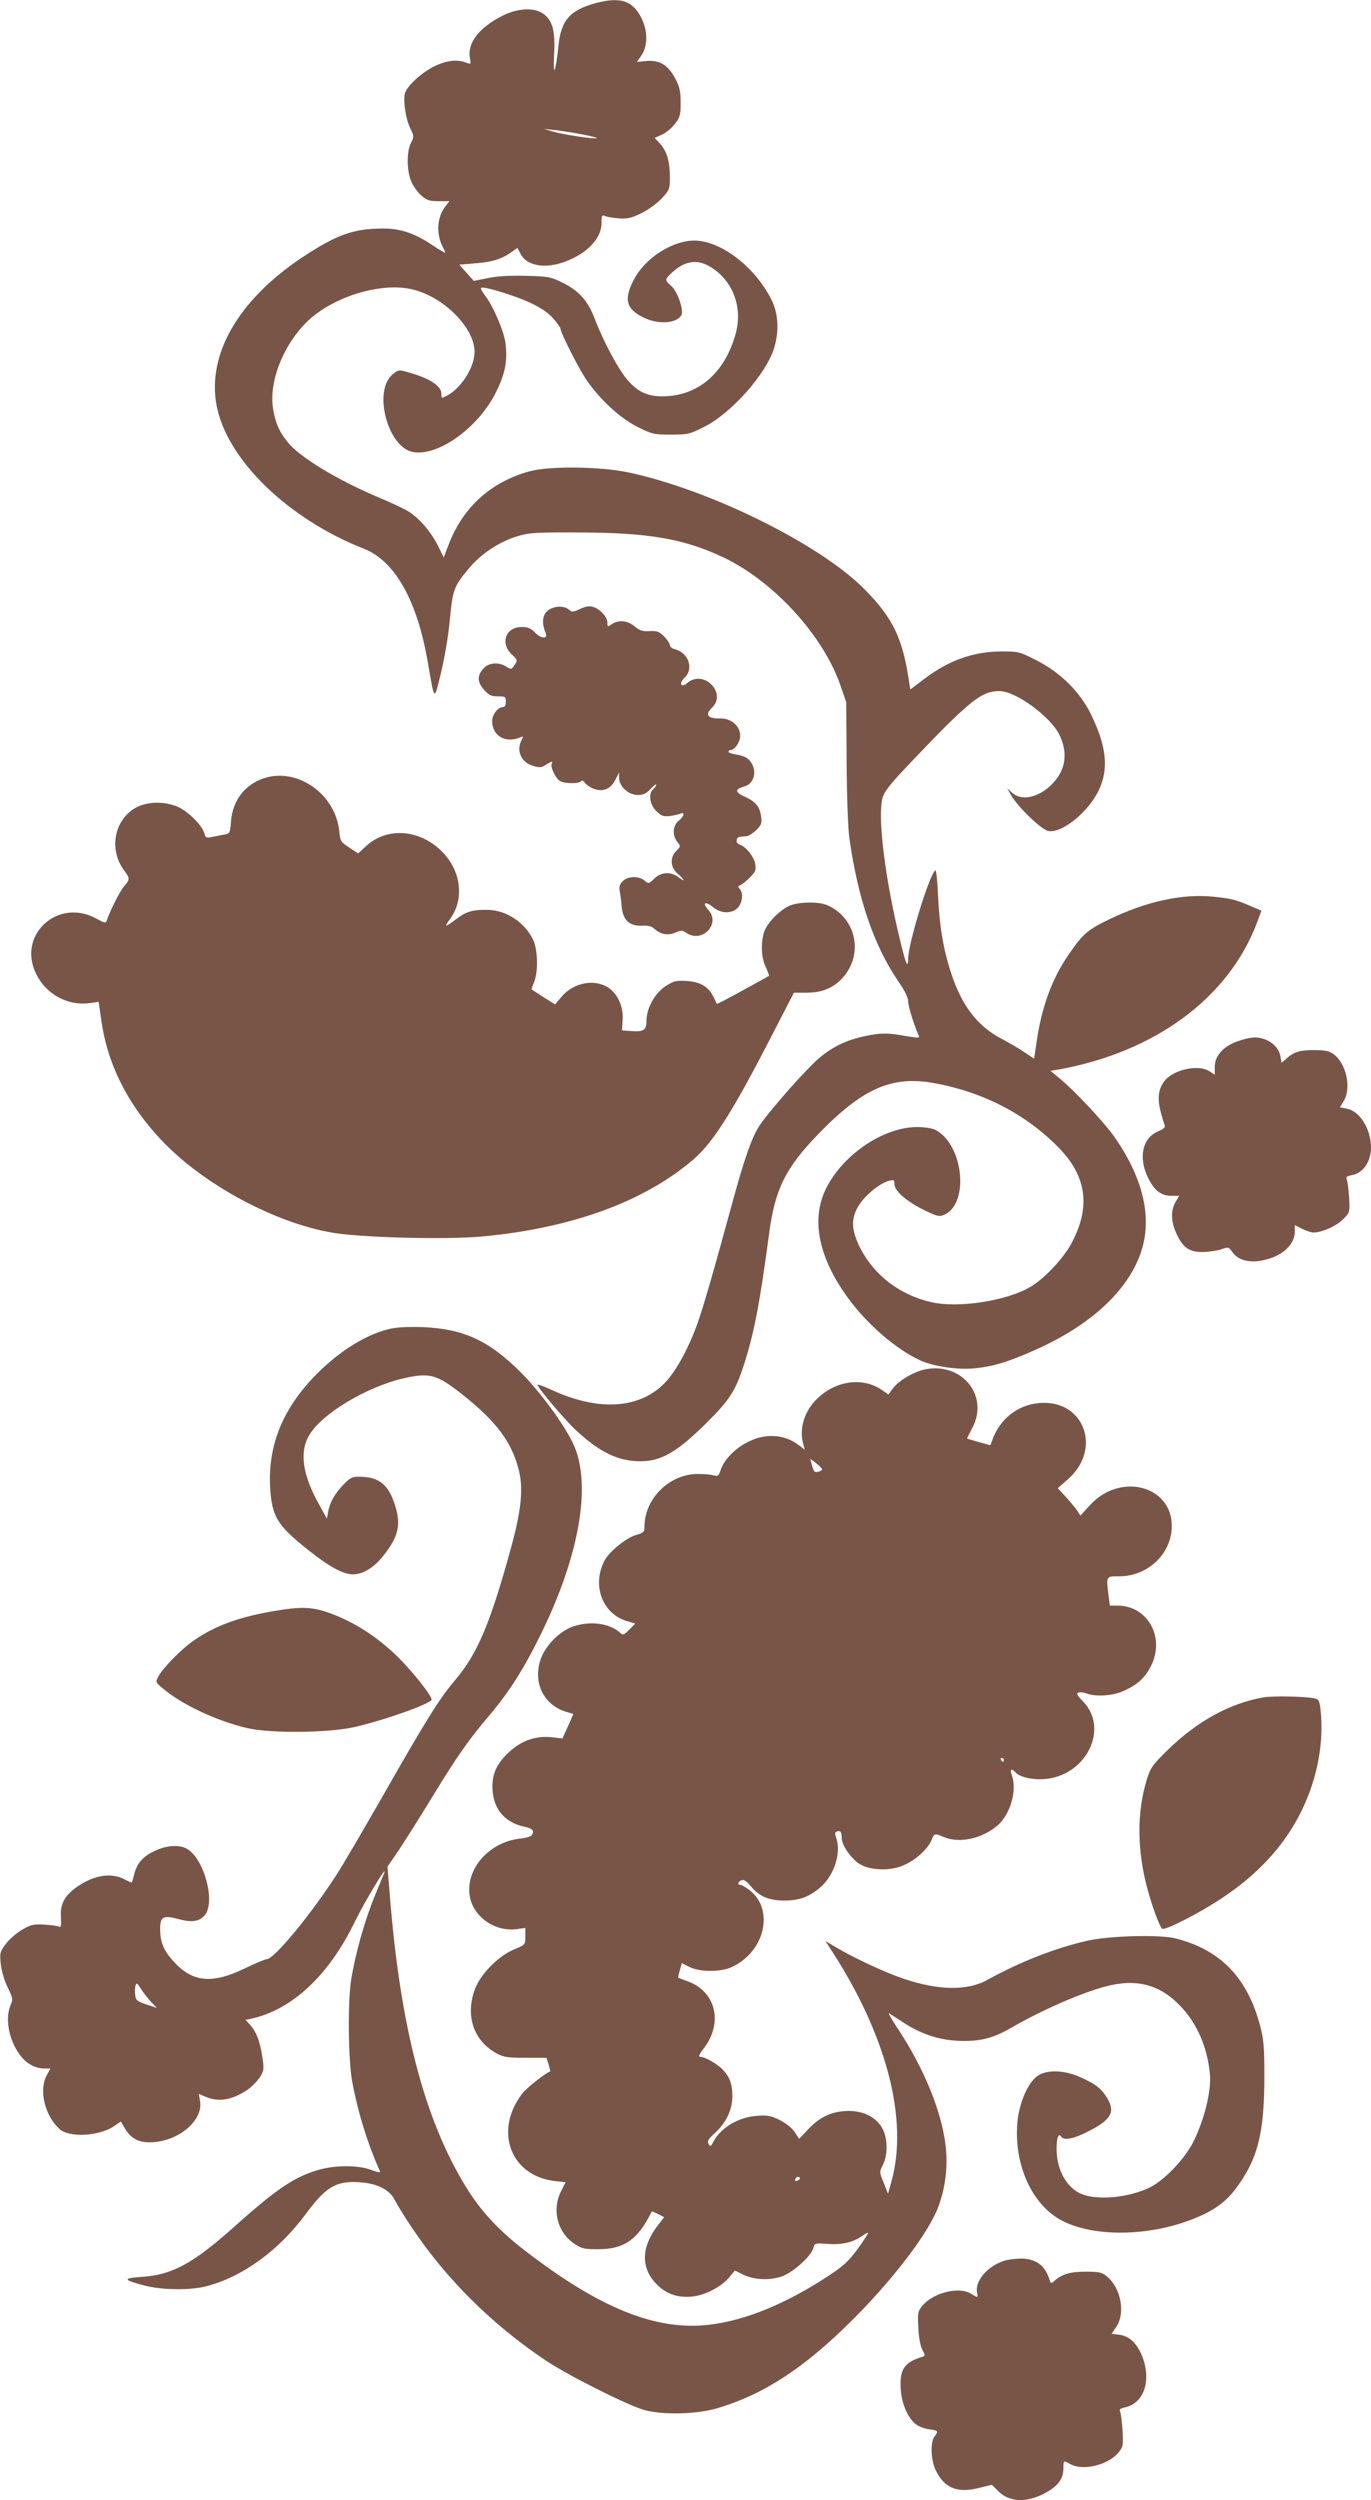 <?xml version="1.0" standalone="no"?>
<!DOCTYPE svg PUBLIC "-//W3C//DTD SVG 20010904//EN"
 "http://www.w3.org/TR/2001/REC-SVG-20010904/DTD/svg10.dtd">
<svg version="1.0" xmlns="http://www.w3.org/2000/svg"
 width="702pt" height="1280pt" viewBox="0 0 702 1280"
 preserveAspectRatio="xMidYMid meet">
<g transform="translate(0,1280) scale(0.1,-0.1)"
fill="#795548" stroke="none">
<path d="M3050 12784 c-132 -36 -178 -88 -191 -222 -14 -134 -28 -165 -22 -47
7 121 -6 174 -48 209 -45 39 -134 37 -215 -4 -120 -60 -182 -140 -168 -216 6
-34 6 -34 -21 -24 -45 17 -98 11 -160 -19 -65 -31 -142 -102 -152 -139 -9 -39
4 -130 27 -177 20 -42 21 -45 4 -77 -22 -43 -22 -139 1 -195 9 -24 33 -56 51
-73 30 -26 43 -30 90 -30 l55 0 -20 -26 c-43 -54 -49 -139 -15 -206 8 -15 14
-29 14 -32 0 -2 -27 13 -60 35 -96 65 -167 89 -259 89 -152 0 -239 -32 -417
-150 -325 -218 -484 -495 -435 -756 53 -277 364 -580 756 -734 158 -63 272
-266 326 -583 35 -202 31 -199 67 -52 18 75 38 189 45 270 15 156 21 173 96
263 62 75 153 136 245 165 66 20 89 22 321 21 357 -1 537 -32 740 -128 256
-122 509 -398 598 -654 l30 -87 2 -305 c1 -174 7 -342 14 -390 44 -313 127
-554 252 -736 31 -44 49 -81 49 -100 0 -25 30 -122 54 -175 6 -14 -1 -14 -66
-3 -94 17 -128 17 -211 -1 -94 -20 -161 -52 -234 -113 -60 -51 -237 -249 -299
-337 -41 -57 -81 -170 -144 -402 -93 -341 -150 -540 -181 -625 -43 -118 -104
-231 -156 -288 -128 -143 -344 -159 -590 -45 -41 19 -73 30 -71 25 9 -24 138
-177 196 -231 122 -114 217 -160 331 -160 105 0 185 45 331 189 129 127 157
172 203 317 50 159 79 312 126 666 30 221 83 329 249 501 224 232 373 300 583
265 258 -44 487 -162 657 -340 137 -144 156 -299 59 -481 -40 -76 -138 -181
-209 -223 -121 -73 -372 -112 -512 -79 -158 37 -287 135 -359 272 -50 97 -52
160 -5 230 36 52 106 108 151 119 24 6 27 4 27 -18 0 -35 66 -91 156 -134 66
-32 75 -33 101 -21 128 61 95 360 -48 434 -16 8 -56 14 -93 14 -172 0 -381
-141 -467 -316 -78 -158 -37 -356 116 -563 99 -135 247 -261 368 -316 68 -31
194 -49 279 -40 94 9 178 35 315 97 278 125 465 298 533 491 62 176 17 379
-132 594 -52 75 -206 240 -286 305 l-43 36 38 6 c497 89 874 367 1019 752 l23
62 -52 22 c-76 33 -103 40 -190 49 -158 17 -342 -22 -532 -113 -117 -56 -140
-76 -216 -187 -84 -123 -136 -268 -161 -442 l-13 -87 -50 33 c-27 19 -79 49
-115 68 -124 65 -203 166 -259 334 -40 121 -61 243 -68 402 -3 73 -9 130 -14
127 -29 -18 -139 -374 -139 -454 -1 -58 -15 -18 -54 150 -69 299 -101 579 -78
671 9 36 34 68 134 174 311 327 371 376 463 377 84 2 267 -132 311 -227 36
-76 33 -149 -8 -211 -65 -96 -177 -135 -235 -83 l-26 24 19 -34 c32 -59 155
-178 191 -185 69 -15 208 98 261 212 49 108 38 220 -40 381 -56 117 -157 218
-282 281 -86 44 -91 45 -180 45 -145 -1 -272 -47 -399 -145 l-66 -50 -6 38
c-32 222 -82 326 -225 472 -228 233 -797 514 -1215 602 -145 30 -404 33 -504
5 -199 -55 -342 -185 -415 -378 l-24 -63 -31 63 c-38 74 -99 143 -155 176 -23
13 -90 45 -151 70 -209 89 -398 203 -460 279 -45 56 -61 91 -75 163 -27 135
43 325 165 449 128 131 380 211 544 173 162 -37 321 -197 321 -321 -1 -79 -68
-185 -142 -224 -27 -14 -28 -14 -28 10 0 41 -63 81 -173 111 -45 13 -49 12
-77 -12 -101 -84 -25 -373 104 -397 129 -24 335 124 425 305 48 96 61 163 49
254 -9 63 -62 187 -105 243 -14 18 -23 36 -20 38 10 11 174 -39 254 -77 55
-26 93 -52 117 -81 20 -23 36 -46 36 -51 0 -20 90 -197 130 -258 70 -103 175
-200 265 -245 74 -37 84 -39 170 -39 86 0 96 2 169 39 140 69 321 273 361 408
25 86 20 175 -15 244 -88 175 -273 312 -410 302 -110 -8 -237 -93 -292 -195
-55 -103 -44 -153 44 -197 77 -39 173 -33 197 11 13 26 -20 122 -53 150 -33
28 -32 33 2 65 68 64 133 74 204 29 114 -72 163 -210 123 -346 -54 -188 -179
-301 -345 -313 -93 -6 -145 14 -204 79 -47 53 -126 199 -170 315 -35 93 -81
145 -164 186 -63 31 -73 33 -192 36 -84 2 -148 -2 -194 -12 l-70 -14 -37 41
-37 42 82 7 c85 6 136 22 186 58 l29 21 16 -30 c32 -63 127 -79 230 -40 112
42 185 119 185 197 0 38 2 43 18 36 9 -4 41 -10 70 -12 45 -3 64 1 117 27 34
17 81 51 104 76 39 42 41 48 41 107 0 82 -15 132 -49 171 l-29 31 38 17 c20 9
50 34 66 55 26 33 29 46 29 108 0 57 -5 82 -26 121 -36 70 -79 98 -146 93
l-52 -5 21 30 c35 49 36 125 4 191 -45 93 -109 114 -236 80z m-80 -670 c50 -9
89 -19 86 -21 -7 -7 -168 17 -223 33 l-48 14 48 -5 c26 -2 88 -12 137 -21z"/>
<path d="M2823 9685 c-44 -19 -54 -65 -29 -126 13 -31 -22 -30 -53 1 -23 24
-38 30 -70 30 -82 0 -112 -83 -50 -141 29 -27 30 -29 14 -53 -16 -24 -18 -24
-41 -10 -40 27 -93 22 -120 -10 -32 -36 -30 -69 5 -108 24 -27 36 -33 70 -33
38 0 41 -1 41 -27 0 -18 -5 -28 -15 -28 -25 0 -55 -38 -55 -71 0 -76 67 -116
144 -84 16 7 17 6 7 -13 -29 -55 -3 -115 59 -133 33 -10 43 -9 64 5 28 18 40
21 31 6 -9 -15 21 -77 43 -89 27 -14 99 -14 107 0 5 6 12 3 21 -10 8 -10 30
-25 49 -31 46 -15 84 3 107 50 l18 35 0 -28 c0 -43 49 -87 95 -87 28 0 44 7
66 31 16 17 29 27 29 21 0 -5 -7 -15 -15 -22 -26 -22 -19 -78 15 -112 26 -25
36 -29 68 -26 20 3 45 8 55 12 26 12 21 -13 -8 -36 -30 -24 -34 -75 -7 -108
18 -22 18 -23 -5 -46 -34 -34 -31 -85 7 -117 37 -32 40 -46 4 -18 -39 30 -89
27 -124 -7 -27 -27 -28 -28 -50 -10 -30 25 -85 23 -111 -3 -17 -17 -20 -28
-15 -57 4 -21 8 -53 9 -72 6 -71 41 -103 107 -99 25 2 45 -3 57 -13 35 -32 71
-39 109 -23 32 13 38 13 57 0 82 -57 180 46 113 118 -33 36 -14 45 25 13 40
-34 97 -35 127 -3 24 26 29 75 10 96 -11 11 -10 15 2 19 8 3 30 20 49 39 29
29 33 38 28 70 -7 38 -47 88 -79 99 -11 3 -18 13 -16 22 3 17 7 18 49 21 11 0
34 15 51 31 27 27 30 36 25 71 -7 50 -29 76 -85 101 -49 22 -50 38 -3 51 60
15 72 96 21 142 -10 9 -37 19 -59 22 -23 3 -41 10 -41 14 0 5 5 9 10 9 22 0
50 41 50 73 0 51 -46 90 -103 89 -62 -2 -79 19 -43 53 82 76 -42 202 -127 127
-30 -26 -42 0 -12 28 49 46 21 128 -49 146 -14 3 -26 13 -26 21 0 8 -13 28
-30 45 -25 25 -37 29 -74 27 -35 -2 -50 2 -76 24 -36 31 -84 35 -118 11 -21
-14 -22 -14 -22 9 0 29 -41 73 -77 81 -16 5 -39 0 -64 -12 -30 -15 -41 -16
-51 -7 -22 21 -61 25 -95 10z"/>
<path d="M1352 8816 c-98 -32 -161 -114 -169 -220 -5 -62 -6 -64 -37 -69 -17
-3 -45 -9 -62 -12 -27 -6 -32 -4 -37 17 -11 42 -83 114 -138 138 -76 32 -172
26 -230 -15 -99 -70 -118 -211 -43 -312 30 -40 30 -45 -1 -81 -22 -26 -72
-125 -88 -174 -5 -15 -10 -15 -51 8 -199 111 -411 -82 -310 -284 51 -102 159
-161 268 -148 l51 7 13 -89 c32 -239 146 -457 336 -647 224 -223 592 -411 876
-450 167 -22 558 -31 730 -16 459 41 836 177 1089 394 101 86 203 247 397 624
l119 231 68 0 c84 0 147 30 194 91 95 123 49 298 -94 358 -40 16 -123 17 -177
1 -54 -16 -131 -93 -145 -144 -16 -59 -13 -124 9 -173 11 -24 19 -45 18 -46
-5 -5 -183 -102 -225 -124 l-42 -21 -17 35 c-25 53 -68 79 -139 83 -53 3 -65
0 -106 -26 -56 -36 -99 -114 -99 -179 0 -48 -15 -57 -86 -51 l-39 3 3 52 c5
65 -23 131 -68 163 -71 51 -181 32 -244 -42 l-34 -40 -59 37 c-32 21 -59 38
-61 40 -1 1 5 18 13 38 21 51 19 162 -4 213 -41 90 -138 155 -234 156 -75 2
-112 -9 -162 -48 -56 -42 -63 -43 -32 -1 73 98 61 236 -29 336 -112 124 -288
142 -399 40 l-41 -38 -46 30 c-43 28 -46 32 -51 85 -20 189 -214 326 -385 270z"/>
<path d="M6340 7470 c-75 -25 -120 -75 -120 -131 l0 -41 -26 17 c-56 37 -180
11 -229 -46 -33 -40 -40 -89 -23 -157 8 -31 18 -64 21 -72 5 -11 -4 -20 -33
-32 -82 -34 -103 -138 -49 -243 31 -61 64 -86 116 -87 l41 0 -19 -32 c-25 -42
-24 -100 5 -162 33 -72 65 -94 135 -94 31 1 73 7 94 14 36 13 38 13 58 -15 29
-41 86 -56 156 -41 98 20 163 79 163 148 l0 32 37 -19 c21 -10 47 -19 58 -19
43 0 118 33 152 68 35 35 35 35 31 111 -3 42 -8 83 -12 92 -6 13 0 18 27 23
56 10 97 69 97 140 0 95 -57 188 -124 200 l-35 7 19 32 c41 67 14 193 -53 241
-22 16 -43 20 -100 20 -73 0 -104 -10 -143 -46 l-22 -19 -6 34 c-7 38 -37 70
-79 86 -40 15 -74 13 -137 -9z"/>
<path d="M1988 5995 c-127 -32 -271 -126 -391 -255 -155 -167 -224 -346 -214
-550 8 -152 35 -198 191 -322 110 -88 182 -128 234 -128 50 0 107 35 153 93
83 103 95 166 57 275 -34 97 -82 132 -182 132 -33 0 -45 -7 -77 -40 -46 -48
-70 -92 -79 -140 l-6 -35 -37 67 c-88 155 -105 273 -54 360 65 111 294 248
485 292 134 30 169 20 303 -86 169 -134 248 -240 284 -378 26 -100 15 -210
-40 -410 -105 -381 -169 -533 -281 -667 -85 -100 -149 -203 -376 -601 -99
-173 -204 -353 -235 -400 -132 -205 -320 -432 -357 -432 -8 0 -58 -21 -112
-47 -167 -81 -267 -72 -363 33 -53 57 -71 101 -71 170 0 61 16 70 91 50 71
-20 111 -14 139 21 54 69 -5 286 -91 337 -37 22 -98 20 -156 -5 -65 -28 -98
-62 -114 -117 -6 -26 -13 -48 -14 -49 -1 -2 -19 6 -40 17 -67 34 -153 20 -238
-38 -66 -46 -90 -89 -85 -157 2 -46 1 -54 -12 -48 -8 4 -42 8 -75 10 -52 3
-67 0 -113 -27 -29 -17 -66 -50 -83 -73 -29 -39 -31 -46 -25 -102 4 -36 18
-84 35 -119 27 -55 28 -61 15 -92 -29 -68 -9 -177 47 -253 32 -45 79 -71 128
-71 l29 0 -20 -37 c-39 -76 -9 -203 66 -272 49 -46 203 -38 280 14 l35 24 20
-35 c33 -55 75 -76 146 -71 139 10 257 116 239 212 l-6 35 36 -15 c66 -28 135
-16 213 36 22 16 51 45 64 65 21 35 22 41 11 111 -12 77 -31 123 -64 160 l-21
22 29 6 c210 46 399 223 532 499 49 100 170 302 149 246 -4 -8 -27 -65 -52
-126 -48 -118 -96 -289 -117 -419 -18 -115 -15 -408 5 -520 30 -161 79 -319
143 -462 4 -7 -13 -4 -45 8 -63 24 -173 25 -256 4 -130 -34 -223 -96 -440
-290 -218 -195 -323 -252 -484 -262 -95 -7 -91 -15 23 -45 86 -22 230 -24 311
-3 186 48 371 182 509 368 104 141 155 172 273 165 93 -5 157 -37 185 -92 11
-22 49 -84 84 -136 176 -265 411 -499 689 -685 112 -75 408 -224 500 -252 95
-28 275 -24 385 10 236 72 439 205 686 451 209 209 388 444 438 577 38 101 51
212 37 322 -22 172 -111 389 -240 585 -34 51 -56 90 -49 85 7 -4 38 -24 68
-44 95 -62 183 -92 286 -97 109 -5 178 12 274 68 151 87 352 176 480 210 158
42 278 11 384 -100 86 -90 138 -211 151 -347 8 -85 -26 -226 -81 -341 -43 -90
-150 -203 -227 -241 -100 -48 -240 -65 -330 -40 -87 24 -147 121 -147 239 0
56 11 83 25 60 12 -19 63 -10 131 25 123 61 147 102 103 174 -29 47 -54 68
-129 103 -87 41 -179 45 -229 9 -46 -33 -89 -129 -100 -222 -25 -223 71 -439
231 -520 157 -79 420 -79 641 1 118 43 187 89 243 163 114 152 148 284 148
577 0 149 -3 188 -22 260 -65 245 -203 388 -432 446 -81 21 -336 14 -449 -11
-163 -36 -349 -109 -513 -200 -104 -58 -251 -56 -432 5 -92 31 -252 105 -346
161 l-54 32 19 -29 c293 -444 409 -883 319 -1204 l-17 -61 -22 56 c-23 55 -23
55 -4 92 25 50 25 132 -1 183 -30 58 -94 93 -174 93 -82 0 -148 -30 -207 -93
l-47 -50 -23 35 c-14 21 -46 46 -76 61 -44 22 -63 26 -116 22 -94 -6 -186 -60
-224 -132 -13 -26 -16 -27 -25 -12 -8 14 -1 26 36 59 56 53 85 116 86 184 0
63 -13 99 -48 136 -29 31 -92 67 -117 67 -10 0 -5 13 20 45 98 130 61 288 -82
341 -26 9 -49 18 -50 19 -1 1 2 18 8 38 l10 37 39 -20 c52 -26 159 -27 216 -1
171 78 221 296 91 395 -19 14 -39 26 -45 26 -18 0 -14 17 5 24 11 5 25 -4 46
-29 44 -54 94 -75 174 -75 77 0 129 20 185 69 71 62 107 179 79 254 -7 19 -6
27 4 30 18 8 25 -2 25 -33 0 -35 44 -100 87 -130 55 -37 163 -41 235 -7 60 27
119 82 138 127 14 35 16 35 63 15 80 -33 194 -9 274 59 67 57 103 183 73 260
-10 28 0 35 19 13 19 -24 87 -40 148 -35 214 15 335 258 198 398 -30 30 -35
41 -23 45 8 3 27 1 42 -5 48 -18 136 -12 191 14 71 32 109 68 139 128 73 146
-18 308 -172 308 l-39 0 -7 53 c-12 101 -14 97 57 97 146 1 267 117 267 258 0
207 -265 275 -418 107 l-50 -54 -17 26 c-10 14 -36 46 -58 70 l-41 44 48 42
c183 156 88 415 -144 394 -110 -10 -200 -81 -239 -189 l-10 -27 -58 16 c-32 9
-59 17 -61 18 -1 1 10 23 24 50 92 164 -46 341 -237 305 -60 -12 -140 -59
-169 -101 l-21 -28 -35 24 c-102 69 -246 45 -341 -57 -58 -63 -81 -148 -60
-221 l8 -29 -33 25 c-48 36 -103 50 -164 44 -98 -10 -207 -91 -234 -173 -10
-31 -14 -33 -38 -27 -15 5 -53 7 -84 7 -143 -3 -268 -128 -268 -269 0 -28 -4
-32 -45 -44 -50 -15 -137 -86 -160 -131 -65 -126 -11 -271 114 -309 l44 -13
-31 -31 c-29 -29 -32 -30 -49 -14 -53 47 -152 60 -239 30 -72 -25 -148 -104
-169 -178 -34 -117 22 -225 135 -259 l36 -11 -28 -63 -28 -62 -53 6 c-79 9
-153 -15 -215 -71 -70 -63 -95 -119 -90 -199 6 -100 65 -167 163 -188 43 -9
53 -21 37 -44 -4 -6 -31 -14 -61 -17 -157 -18 -277 -155 -256 -292 16 -107
129 -187 242 -171 l43 6 0 -43 c0 -43 0 -43 -57 -67 -81 -33 -172 -126 -201
-203 -51 -136 -7 -266 112 -330 35 -19 57 -22 148 -22 l106 0 11 -34 c6 -19 9
-35 8 -36 -23 -7 -123 -86 -143 -113 -146 -191 -61 -421 167 -448 l55 -6 -23
-46 c-48 -94 -20 -208 65 -267 40 -27 51 -30 125 -30 134 0 204 50 274 193 0
2 15 -4 33 -13 l31 -16 -29 -37 c-90 -114 -93 -224 -8 -308 49 -49 107 -69
183 -61 64 7 145 49 186 97 l30 36 40 -20 c57 -28 133 -32 198 -11 59 20 153
104 164 147 6 24 9 25 74 20 73 -5 127 8 174 40 16 11 30 19 32 17 2 -2 -22
-39 -53 -82 -48 -65 -73 -88 -154 -141 -213 -140 -421 -225 -602 -247 -274
-34 -564 82 -952 382 -122 94 -210 187 -279 293 -217 335 -347 804 -404 1464
l-17 206 52 75 c28 42 107 166 174 276 131 215 187 294 293 420 102 119 180
242 267 420 196 398 259 760 169 965 -43 98 -172 274 -273 375 -165 164 -295
223 -506 231 -80 2 -133 -1 -172 -11z m2221 -716 c1 -11 -32 -20 -39 -12 -4 4
-10 21 -14 37 l-7 28 30 -23 c16 -13 30 -27 30 -30z m931 -1489 c0 -5 -2 -10
-4 -10 -3 0 -8 5 -11 10 -3 6 -1 10 4 10 6 0 11 -4 11 -10z m-4367 -1238 l31
-32 -54 18 c-50 17 -55 22 -58 51 -2 18 -1 40 3 49 4 12 10 8 26 -19 12 -19
35 -49 52 -67z m3316 -913 c-16 -10 -23 -4 -14 10 3 6 11 8 17 5 6 -4 5 -9 -3
-15z"/>
<path d="M1395 4551 c-178 -32 -291 -73 -402 -149 -63 -43 -158 -140 -183
-186 -14 -28 -14 -29 25 -61 98 -83 277 -166 430 -202 122 -28 414 -25 549 5
151 34 396 121 396 141 0 22 -107 155 -181 226 -100 96 -210 167 -328 212
-101 38 -154 40 -306 14z"/>
<path d="M6467 4110 c-174 -32 -337 -122 -489 -270 -79 -78 -88 -91 -107 -154
-50 -165 -49 -356 3 -552 25 -93 62 -193 76 -208 12 -12 189 78 306 156 181
120 309 258 395 421 87 166 126 349 113 519 -6 66 -9 77 -28 82 -39 11 -221
15 -269 6z"/>
<path d="M5142 1226 c-86 -28 -151 -103 -139 -163 5 -27 4 -28 -29 -7 -60 40
-193 8 -250 -59 -24 -29 -26 -36 -22 -111 2 -50 10 -94 20 -114 16 -31 16 -33
0 -38 -92 -28 -116 -64 -110 -164 4 -75 37 -151 79 -182 14 -11 44 -22 67 -25
46 -6 48 -9 27 -37 -22 -29 -19 -118 5 -170 45 -95 112 -122 227 -92 l62 15
34 -34 c56 -56 147 -59 241 -7 63 35 90 71 91 122 0 45 0 45 35 25 63 -36 192
-6 246 58 24 29 26 36 22 111 -3 45 -8 88 -12 98 -6 12 -1 18 23 23 98 21 137
134 91 258 -26 68 -66 107 -118 114 l-40 5 24 36 c47 69 24 196 -45 255 -29
24 -40 27 -112 27 -80 0 -121 -12 -161 -48 -16 -13 -18 -13 -23 4 -23 73 -63
106 -137 111 -29 1 -72 -4 -96 -11z"/>
</g>
</svg>
